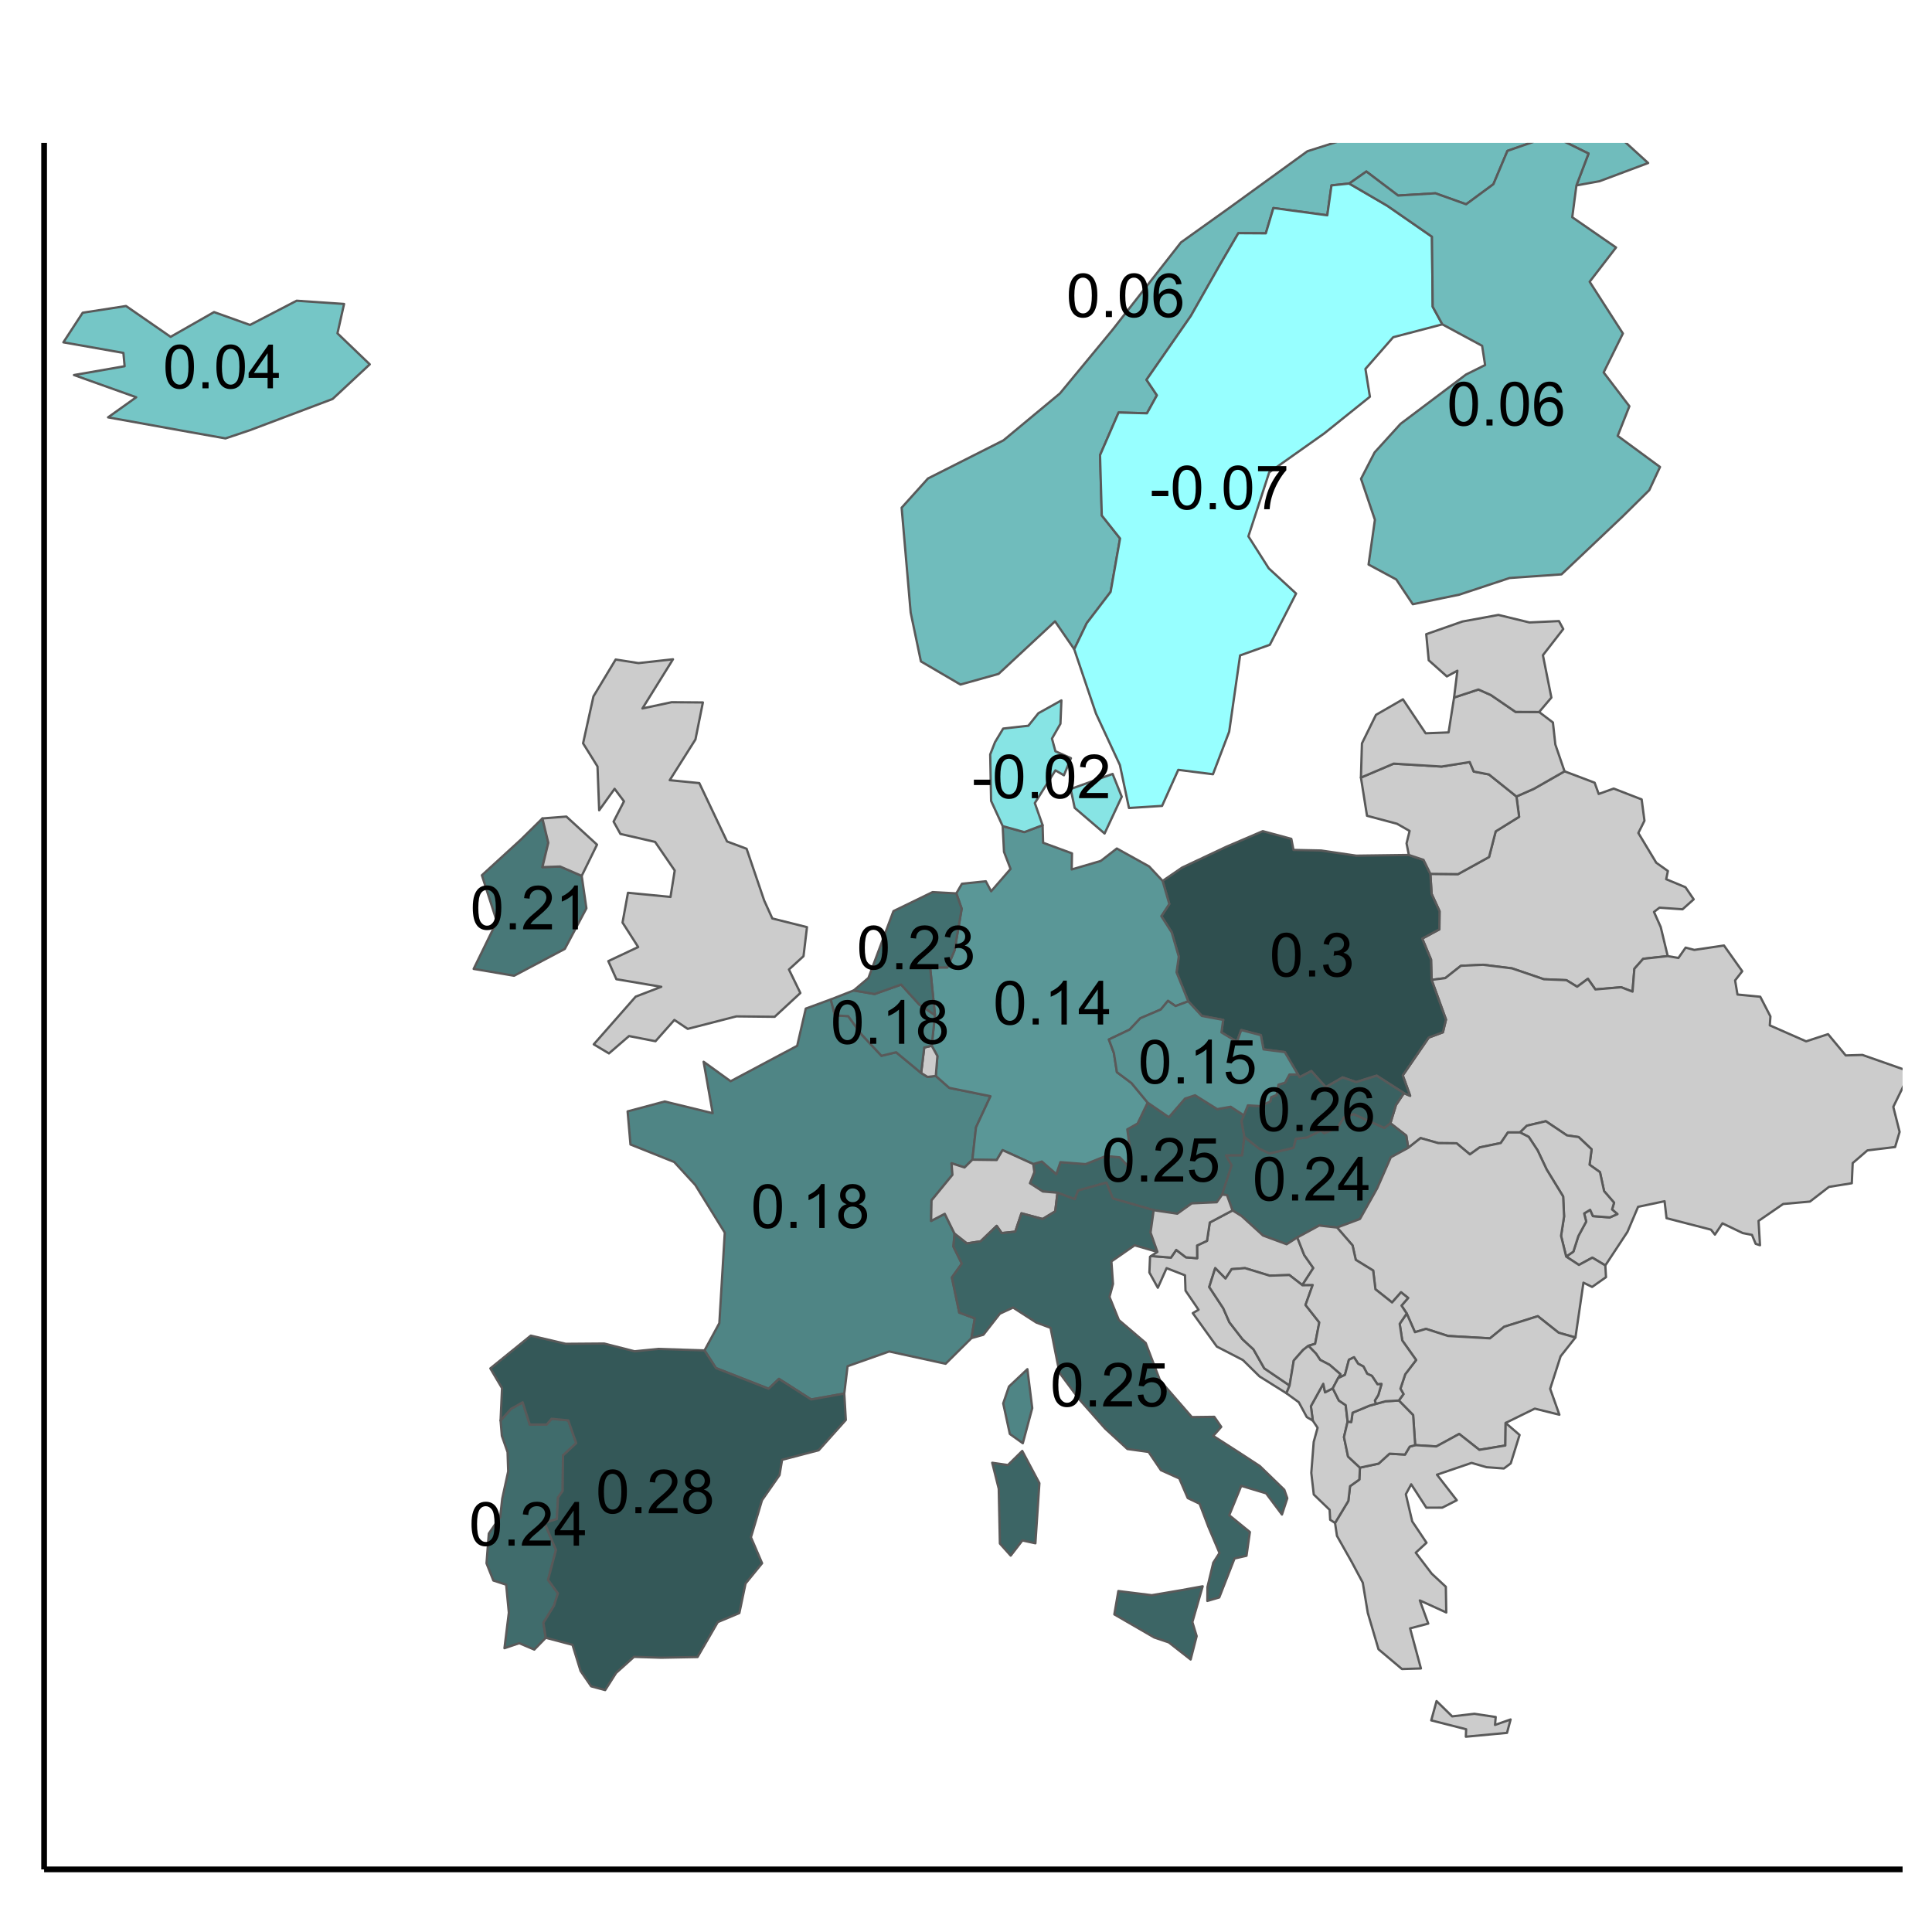 <?xml version="1.0" encoding="UTF-8"?>
<svg xmlns="http://www.w3.org/2000/svg" xmlns:xlink="http://www.w3.org/1999/xlink" width="360pt" height="360pt" viewBox="0 0 360 360" version="1.1">
<defs>
<g>
<symbol overflow="visible" id="glyph0-0">
<path style="stroke:none;" d="M 1.422 0 L 1.422 -7.113 L 7.113 -7.113 L 7.113 0 Z M 1.602 -0.18 L 6.934 -0.18 L 6.934 -6.934 L 1.602 -6.934 Z M 1.602 -0.18 "/>
</symbol>
<symbol overflow="visible" id="glyph0-1">
<path style="stroke:none;" d="M 0.473 -4.02 C 0.469 -4.98 0.566 -5.754 0.77 -6.34 C 0.965 -6.926 1.262 -7.379 1.652 -7.699 C 2.043 -8.02 2.535 -8.18 3.129 -8.18 C 3.566 -8.18 3.949 -8.09 4.277 -7.914 C 4.605 -7.738 4.875 -7.484 5.094 -7.152 C 5.305 -6.82 5.477 -6.418 5.602 -5.941 C 5.723 -5.465 5.781 -4.824 5.785 -4.02 C 5.781 -3.062 5.684 -2.289 5.488 -1.703 C 5.289 -1.113 4.996 -0.66 4.609 -0.34 C 4.215 -0.02 3.723 0.141 3.129 0.141 C 2.34 0.141 1.723 -0.141 1.277 -0.707 C 0.738 -1.383 0.469 -2.488 0.473 -4.02 Z M 1.5 -4.02 C 1.5 -2.68 1.656 -1.789 1.969 -1.348 C 2.281 -0.902 2.668 -0.68 3.129 -0.684 C 3.586 -0.68 3.969 -0.902 4.285 -1.348 C 4.598 -1.793 4.758 -2.684 4.758 -4.02 C 4.758 -5.359 4.598 -6.25 4.285 -6.691 C 3.969 -7.129 3.582 -7.348 3.117 -7.352 C 2.656 -7.348 2.289 -7.152 2.016 -6.77 C 1.672 -6.27 1.5 -5.355 1.5 -4.02 Z M 1.5 -4.02 "/>
</symbol>
<symbol overflow="visible" id="glyph0-2">
<path style="stroke:none;" d="M 1.035 0 L 1.035 -1.141 L 2.172 -1.141 L 2.172 0 Z M 1.035 0 "/>
</symbol>
<symbol overflow="visible" id="glyph0-3">
<path style="stroke:none;" d="M 5.664 -6.152 L 4.668 -6.074 C 4.578 -6.465 4.453 -6.75 4.289 -6.93 C 4.016 -7.215 3.68 -7.359 3.289 -7.359 C 2.969 -7.359 2.691 -7.27 2.449 -7.09 C 2.133 -6.859 1.883 -6.523 1.703 -6.082 C 1.52 -5.641 1.426 -5.012 1.422 -4.203 C 1.66 -4.562 1.953 -4.836 2.305 -5.016 C 2.648 -5.195 3.016 -5.285 3.402 -5.285 C 4.066 -5.285 4.633 -5.039 5.105 -4.547 C 5.57 -4.055 5.805 -3.418 5.809 -2.645 C 5.805 -2.129 5.695 -1.656 5.477 -1.219 C 5.254 -0.781 4.949 -0.445 4.566 -0.211 C 4.176 0.023 3.742 0.141 3.258 0.141 C 2.422 0.141 1.742 -0.164 1.219 -0.777 C 0.691 -1.391 0.426 -2.402 0.43 -3.812 C 0.426 -5.387 0.719 -6.531 1.301 -7.246 C 1.809 -7.867 2.492 -8.18 3.352 -8.18 C 3.992 -8.18 4.516 -8 4.926 -7.641 C 5.332 -7.281 5.578 -6.785 5.664 -6.152 Z M 1.578 -2.641 C 1.574 -2.293 1.648 -1.961 1.797 -1.648 C 1.941 -1.332 2.145 -1.094 2.41 -0.93 C 2.668 -0.762 2.945 -0.68 3.238 -0.684 C 3.66 -0.68 4.023 -0.852 4.328 -1.195 C 4.629 -1.535 4.781 -1.996 4.785 -2.586 C 4.781 -3.145 4.629 -3.59 4.332 -3.914 C 4.027 -4.238 3.652 -4.398 3.199 -4.402 C 2.746 -4.398 2.363 -4.238 2.051 -3.914 C 1.734 -3.59 1.574 -3.164 1.578 -2.641 Z M 1.578 -2.641 "/>
</symbol>
<symbol overflow="visible" id="glyph0-4">
<path style="stroke:none;" d="M 4.238 0 L 3.238 0 L 3.238 -6.375 C 2.996 -6.145 2.68 -5.914 2.293 -5.684 C 1.898 -5.453 1.547 -5.281 1.238 -5.168 L 1.238 -6.137 C 1.793 -6.395 2.285 -6.715 2.707 -7.09 C 3.125 -7.465 3.418 -7.828 3.594 -8.18 L 4.238 -8.18 Z M 4.238 0 "/>
</symbol>
<symbol overflow="visible" id="glyph0-5">
<path style="stroke:none;" d="M 2.012 -4.418 C 1.594 -4.566 1.289 -4.781 1.09 -5.066 C 0.887 -5.348 0.785 -5.684 0.789 -6.078 C 0.785 -6.668 0.996 -7.168 1.426 -7.574 C 1.848 -7.977 2.418 -8.18 3.129 -8.18 C 3.84 -8.18 4.41 -7.973 4.844 -7.559 C 5.277 -7.145 5.496 -6.641 5.496 -6.051 C 5.496 -5.672 5.395 -5.344 5.199 -5.062 C 4.996 -4.781 4.695 -4.566 4.297 -4.418 C 4.793 -4.254 5.176 -3.988 5.438 -3.629 C 5.695 -3.262 5.824 -2.828 5.828 -2.328 C 5.824 -1.629 5.578 -1.043 5.09 -0.57 C 4.594 -0.094 3.945 0.141 3.145 0.141 C 2.34 0.141 1.691 -0.098 1.199 -0.574 C 0.703 -1.051 0.457 -1.645 0.461 -2.355 C 0.457 -2.887 0.59 -3.328 0.863 -3.688 C 1.129 -4.039 1.512 -4.285 2.012 -4.418 Z M 1.812 -6.113 C 1.809 -5.723 1.934 -5.41 2.184 -5.168 C 2.43 -4.922 2.754 -4.797 3.152 -4.801 C 3.535 -4.797 3.848 -4.918 4.098 -5.164 C 4.34 -5.406 4.465 -5.707 4.469 -6.059 C 4.465 -6.426 4.336 -6.734 4.086 -6.984 C 3.828 -7.234 3.516 -7.359 3.141 -7.359 C 2.758 -7.359 2.438 -7.234 2.188 -6.992 C 1.934 -6.742 1.809 -6.449 1.812 -6.113 Z M 1.488 -2.352 C 1.488 -2.062 1.555 -1.785 1.691 -1.52 C 1.824 -1.25 2.023 -1.047 2.293 -0.902 C 2.559 -0.754 2.848 -0.68 3.156 -0.684 C 3.633 -0.68 4.027 -0.832 4.34 -1.145 C 4.648 -1.449 4.805 -1.84 4.809 -2.316 C 4.805 -2.793 4.645 -3.191 4.324 -3.512 C 4.004 -3.824 3.602 -3.984 3.125 -3.984 C 2.648 -3.984 2.258 -3.828 1.953 -3.516 C 1.641 -3.203 1.488 -2.812 1.488 -2.352 Z M 1.488 -2.352 "/>
</symbol>
<symbol overflow="visible" id="glyph0-6">
<path style="stroke:none;" d="M 0.359 -2.445 L 0.359 -3.449 L 3.434 -3.449 L 3.434 -2.445 Z M 0.359 -2.445 "/>
</symbol>
<symbol overflow="visible" id="glyph0-7">
<path style="stroke:none;" d="M 0.539 -7.078 L 0.539 -8.043 L 5.812 -8.043 L 5.812 -7.262 C 5.293 -6.707 4.777 -5.977 4.27 -5.062 C 3.758 -4.148 3.363 -3.207 3.09 -2.238 C 2.887 -1.559 2.762 -0.812 2.707 0 L 1.68 0 C 1.688 -0.641 1.812 -1.414 2.055 -2.32 C 2.293 -3.227 2.641 -4.102 3.094 -4.949 C 3.543 -5.789 4.02 -6.5 4.527 -7.078 Z M 0.539 -7.078 "/>
</symbol>
<symbol overflow="visible" id="glyph0-8">
<path style="stroke:none;" d="M 0.477 -2.152 L 1.477 -2.285 C 1.594 -1.715 1.789 -1.305 2.062 -1.059 C 2.336 -0.805 2.672 -0.68 3.074 -0.684 C 3.539 -0.68 3.934 -0.844 4.262 -1.172 C 4.582 -1.496 4.746 -1.898 4.75 -2.383 C 4.746 -2.84 4.598 -3.219 4.301 -3.52 C 4 -3.816 3.617 -3.965 3.156 -3.969 C 2.965 -3.965 2.73 -3.93 2.449 -3.855 L 2.562 -4.734 C 2.625 -4.727 2.68 -4.723 2.723 -4.723 C 3.148 -4.723 3.531 -4.832 3.871 -5.055 C 4.211 -5.277 4.383 -5.621 4.383 -6.086 C 4.383 -6.449 4.258 -6.754 4.012 -6.996 C 3.762 -7.238 3.441 -7.359 3.051 -7.359 C 2.66 -7.359 2.336 -7.234 2.078 -6.992 C 1.816 -6.742 1.648 -6.375 1.578 -5.891 L 0.578 -6.07 C 0.699 -6.738 0.977 -7.254 1.41 -7.625 C 1.844 -7.992 2.383 -8.18 3.027 -8.18 C 3.469 -8.18 3.879 -8.082 4.254 -7.895 C 4.629 -7.699 4.914 -7.441 5.113 -7.113 C 5.312 -6.781 5.414 -6.43 5.414 -6.062 C 5.414 -5.707 5.316 -5.387 5.129 -5.102 C 4.938 -4.809 4.66 -4.578 4.289 -4.414 C 4.77 -4.297 5.141 -4.066 5.41 -3.719 C 5.676 -3.367 5.812 -2.93 5.812 -2.406 C 5.812 -1.691 5.551 -1.09 5.035 -0.598 C 4.512 -0.105 3.855 0.141 3.066 0.145 C 2.348 0.141 1.754 -0.07 1.285 -0.492 C 0.809 -0.918 0.539 -1.469 0.477 -2.152 Z M 0.477 -2.152 "/>
</symbol>
<symbol overflow="visible" id="glyph0-9">
<path style="stroke:none;" d="M 5.73 -0.961 L 5.73 0 L 0.344 0 C 0.332 -0.238 0.371 -0.469 0.461 -0.695 C 0.598 -1.059 0.816 -1.418 1.121 -1.777 C 1.418 -2.129 1.855 -2.543 2.43 -3.012 C 3.312 -3.738 3.91 -4.312 4.223 -4.738 C 4.531 -5.16 4.688 -5.562 4.691 -5.941 C 4.688 -6.336 4.547 -6.668 4.266 -6.941 C 3.98 -7.211 3.609 -7.348 3.156 -7.352 C 2.672 -7.348 2.285 -7.203 2 -6.918 C 1.707 -6.625 1.562 -6.227 1.562 -5.719 L 0.535 -5.824 C 0.602 -6.59 0.867 -7.172 1.328 -7.574 C 1.785 -7.977 2.402 -8.18 3.18 -8.18 C 3.957 -8.18 4.574 -7.961 5.035 -7.527 C 5.488 -7.094 5.719 -6.559 5.719 -5.918 C 5.719 -5.59 5.648 -5.27 5.516 -4.957 C 5.379 -4.641 5.16 -4.309 4.852 -3.961 C 4.543 -3.613 4.027 -3.133 3.312 -2.527 C 2.707 -2.02 2.324 -1.68 2.156 -1.504 C 1.984 -1.32 1.844 -1.141 1.734 -0.961 Z M 5.73 -0.961 "/>
</symbol>
<symbol overflow="visible" id="glyph0-10">
<path style="stroke:none;" d="M 0.473 -2.133 L 1.523 -2.223 C 1.602 -1.707 1.781 -1.324 2.062 -1.07 C 2.344 -0.809 2.684 -0.68 3.09 -0.684 C 3.566 -0.68 3.977 -0.859 4.312 -1.227 C 4.645 -1.586 4.809 -2.07 4.812 -2.672 C 4.809 -3.242 4.648 -3.691 4.332 -4.023 C 4.008 -4.352 3.59 -4.516 3.074 -4.52 C 2.75 -4.516 2.457 -4.441 2.199 -4.297 C 1.938 -4.148 1.734 -3.961 1.59 -3.73 L 0.648 -3.852 L 1.438 -8.035 L 5.492 -8.035 L 5.492 -7.078 L 2.238 -7.078 L 1.801 -4.891 C 2.285 -5.23 2.801 -5.402 3.34 -5.402 C 4.051 -5.402 4.648 -5.152 5.141 -4.66 C 5.625 -4.164 5.871 -3.531 5.875 -2.762 C 5.871 -2.02 5.656 -1.383 5.23 -0.852 C 4.703 -0.188 3.988 0.141 3.09 0.141 C 2.344 0.141 1.738 -0.066 1.273 -0.48 C 0.805 -0.895 0.539 -1.445 0.473 -2.133 Z M 0.473 -2.133 "/>
</symbol>
<symbol overflow="visible" id="glyph0-11">
<path style="stroke:none;" d="M 3.68 0 L 3.68 -1.949 L 0.145 -1.949 L 0.145 -2.867 L 3.863 -8.148 L 4.68 -8.148 L 4.68 -2.867 L 5.781 -2.867 L 5.781 -1.949 L 4.68 -1.949 L 4.68 0 Z M 3.68 -2.867 L 3.68 -6.539 L 1.129 -2.867 Z M 3.68 -2.867 "/>
</symbol>
</g>
<clipPath id="clip1">
  <path d="M 0 3.445 L 360 3.445 L 360 356.551 L 0 356.551 Z M 0 3.445 "/>
</clipPath>
<clipPath id="clip2">
  <path d="M 8.219 26.633 L 354.52 26.633 L 354.52 348.336 L 8.219 348.336 Z M 8.219 26.633 "/>
</clipPath>
<clipPath id="clip3">
  <path d="M 168 26.633 L 309 26.633 L 309 128 L 168 128 Z M 168 26.633 "/>
</clipPath>
<clipPath id="clip4">
  <path d="M 167 26.633 L 309 26.633 L 309 128 L 167 128 Z M 167 26.633 "/>
</clipPath>
<clipPath id="clip5">
  <path d="M 259 176 L 354.52 176 L 354.52 236 L 259 236 Z M 259 176 "/>
</clipPath>
<clipPath id="clip6">
  <path d="M 258 175 L 354.52 175 L 354.52 237 L 258 237 Z M 258 175 "/>
</clipPath>
<clipPath id="clip7">
  <path d="M 251 26.633 L 310 26.633 L 310 113 L 251 113 Z M 251 26.633 "/>
</clipPath>
</defs>
<g id="surface41">
<rect x="0" y="0" width="360" height="360" style="fill:rgb(100%,100%,100%);fill-opacity:1;stroke:none;"/>
<g clip-path="url(#clip1)" clip-rule="nonzero">
<path style="fill-rule:nonzero;fill:rgb(100%,100%,100%);fill-opacity:1;stroke-width:1.067;stroke-linecap:round;stroke-linejoin:round;stroke:rgb(100%,100%,100%);stroke-opacity:1;stroke-miterlimit:10;" d="M 0 356.555 L 360 356.555 L 360 3.449 L 0 3.449 Z M 0 356.555 "/>
</g>
<g clip-path="url(#clip2)" clip-rule="nonzero">
<path style=" stroke:none;fill-rule:nonzero;fill:rgb(100%,100%,100%);fill-opacity:1;" d="M 8.219 348.332 L 354.52 348.332 L 354.52 26.629 L 8.219 26.629 Z M 8.219 348.332 "/>
</g>
<g clip-path="url(#clip3)" clip-rule="nonzero">
<path style=" stroke:none;fill-rule:evenodd;fill:rgb(43.922%,73.725%,73.725%);fill-opacity:1;" d="M 307.109 30.375 L 298.043 33.77 L 293.742 34.551 L 296 28.609 L 289.16 25.242 L 280.891 28.113 L 278.277 34.32 L 273.195 38.066 L 267.477 36.02 L 260.52 36.438 L 254.598 31.961 L 251.406 34.199 L 248.102 34.547 L 247.32 40.117 L 237.277 38.762 L 235.867 43.477 L 230.75 43.445 L 227.234 49.469 L 221.906 58.855 L 213.633 70.766 L 215.574 73.656 L 213.719 77.012 L 208.434 76.867 L 204.977 84.809 L 205.301 96.051 L 208.707 100.34 L 206.945 110.293 L 202.512 116.098 L 200.164 120.973 L 196.59 115.781 L 186.07 125.57 L 178.965 127.555 L 171.598 123.242 L 169.691 114.141 L 168.008 94.605 L 172.914 89.156 L 186.98 82.051 L 197.5 73.312 L 207.254 61.516 L 220.055 45.168 L 228.977 38.797 L 243.617 28.18 L 255.309 24.473 L 264.074 24.922 L 272.188 17.91 L 281.902 18.281 L 291.469 16.598 L 308.133 22.789 L 301.273 25.055 Z M 307.109 30.375 "/>
</g>
<g clip-path="url(#clip4)" clip-rule="nonzero">
<path style="fill:none;stroke-width:0.427;stroke-linecap:butt;stroke-linejoin:round;stroke:rgb(34.902%,34.902%,34.902%);stroke-opacity:1;stroke-miterlimit:10;" d="M 307.109 30.375 L 298.043 33.77 L 293.742 34.551 L 296 28.609 L 289.16 25.242 L 280.891 28.113 L 278.277 34.32 L 273.195 38.066 L 267.477 36.02 L 260.52 36.438 L 254.598 31.961 L 251.406 34.199 L 248.102 34.547 L 247.32 40.117 L 237.277 38.762 L 235.867 43.477 L 230.75 43.445 L 227.234 49.469 L 221.906 58.855 L 213.633 70.766 L 215.574 73.656 L 213.719 77.012 L 208.434 76.867 L 204.977 84.809 L 205.301 96.051 L 208.707 100.34 L 206.945 110.293 L 202.512 116.098 L 200.164 120.973 L 196.59 115.781 L 186.07 125.57 L 178.965 127.555 L 171.598 123.242 L 169.691 114.141 L 168.008 94.605 L 172.914 89.156 L 186.98 82.051 L 197.5 73.312 L 207.254 61.516 L 220.055 45.168 L 228.977 38.797 L 243.617 28.18 L 255.309 24.473 L 264.074 24.922 L 272.188 17.91 L 281.902 18.281 L 291.469 16.598 L 308.133 22.789 L 301.273 25.055 Z M 307.109 30.375 "/>
</g>
<path style="fill-rule:evenodd;fill:rgb(30.98%,52.157%,52.157%);fill-opacity:1;stroke-width:0.427;stroke-linecap:butt;stroke-linejoin:round;stroke:rgb(34.902%,34.902%,34.902%);stroke-opacity:1;stroke-miterlimit:10;" d="M 174.371 200.488 L 176.887 202.707 L 184.562 204.266 L 181.867 210.062 L 181.191 216.094 L 179.73 217.539 L 177.301 216.758 L 177.473 218.91 L 173.578 223.668 L 173.5 227.5 L 176.043 226.176 L 177.871 229.887 L 177.652 232.281 L 179.223 235.457 L 177.375 238.035 L 178.746 244.586 L 181.633 245.66 L 181.023 249.336 L 176.199 254.117 L 165.691 251.828 L 157.93 254.574 L 157.32 259.672 L 151.145 260.77 L 145.148 256.938 L 143.215 258.77 L 133.406 254.922 L 131.281 251.629 L 134.039 246.551 L 135.051 229.688 L 129.555 220.801 L 125.625 216.52 L 117.48 213.262 L 116.945 207.09 L 123.852 205.246 L 132.801 207.426 L 131.109 197.844 L 136.141 201.473 L 148.543 194.871 L 150.145 187.934 L 154.805 186.227 L 155.574 189.203 L 158.051 189.344 L 160.527 192.742 L 164.246 196.73 L 166.98 196.074 L 171.641 199.934 L 172.832 200.668 Z M 174.371 200.488 "/>
<path style="fill-rule:evenodd;fill:rgb(30.98%,52.157%,52.157%);fill-opacity:1;stroke-width:0.427;stroke-linecap:butt;stroke-linejoin:round;stroke:rgb(34.902%,34.902%,34.902%);stroke-opacity:1;stroke-miterlimit:10;" d="M 188.008 258.359 L 191.438 255.125 L 192.344 262.383 L 190.586 268.926 L 188.168 267.199 L 186.934 261.504 Z M 188.008 258.359 "/>
<path style="fill-rule:evenodd;fill:rgb(59.216%,100%,100%);fill-opacity:1;stroke-width:0.427;stroke-linecap:butt;stroke-linejoin:round;stroke:rgb(34.902%,34.902%,34.902%);stroke-opacity:1;stroke-miterlimit:10;" d="M 200.164 120.973 L 202.512 116.098 L 206.945 110.293 L 208.707 100.34 L 205.301 96.051 L 204.977 84.809 L 208.434 76.867 L 213.719 77.012 L 215.574 73.656 L 213.633 70.766 L 221.906 58.855 L 227.234 49.469 L 230.75 43.445 L 235.867 43.477 L 237.277 38.762 L 247.32 40.117 L 248.102 34.547 L 251.406 34.199 L 258.508 38.344 L 266.824 44.105 L 266.965 57.145 L 268.762 60.438 L 259.598 62.836 L 254.43 68.742 L 255.262 73.926 L 246.789 80.734 L 236.5 88.016 L 232.621 99.938 L 236.414 105.902 L 241.508 110.598 L 236.613 120.148 L 231.074 122.129 L 229.039 136.34 L 226.016 144.27 L 219.551 143.453 L 216.535 150.168 L 210.367 150.559 L 208.676 142.555 L 204.215 132.949 Z M 200.164 120.973 "/>
<path style="fill-rule:evenodd;fill:rgb(80%,80%,80%);fill-opacity:1;stroke-width:0.427;stroke-linecap:butt;stroke-linejoin:round;stroke:rgb(34.902%,34.902%,34.902%);stroke-opacity:1;stroke-miterlimit:10;" d="M 291.531 143.723 L 297.137 145.844 L 297.895 147.945 L 300.691 146.938 L 305.898 148.957 L 306.422 152.93 L 305.281 155.215 L 308.621 160.758 L 310.789 162.301 L 310.469 163.828 L 314.059 165.32 L 315.594 167.578 L 313.52 169.43 L 309.223 169.133 L 308.195 169.926 L 309.449 172.734 L 310.758 178.156 L 306.184 178.66 L 304.543 180.516 L 304.199 184.777 L 302.082 183.961 L 297.273 184.367 L 295.879 182.387 L 293.879 183.863 L 291.875 182.641 L 287.68 182.469 L 281.734 180.438 L 276.352 179.773 L 272.223 179.961 L 269.305 182.258 L 266.758 182.586 L 266.656 178.816 L 265.012 174.895 L 268.207 173.168 L 268.238 169.793 L 266.762 166.57 L 266.527 162.828 L 271.68 162.883 L 277.461 159.695 L 278.699 154.914 L 283.066 152.203 L 282.566 148.414 L 285.805 146.988 Z M 291.531 143.723 "/>
<g clip-path="url(#clip5)" clip-rule="nonzero">
<path style=" stroke:none;fill-rule:evenodd;fill:rgb(80%,80%,80%);fill-opacity:1;" d="M 310.758 178.156 L 312.75 178.5 L 314.094 176.574 L 315.711 177 L 321.238 176.18 L 324.641 180.973 L 323.312 182.688 L 323.754 185.316 L 328 185.727 L 329.895 189.398 L 329.777 191.062 L 336.547 194.039 L 340.633 192.699 L 343.922 196.664 L 347.035 196.57 L 354.887 199.328 L 354.949 201.812 L 352.789 206.246 L 353.965 210.914 L 353.125 213.734 L 347.969 214.355 L 345.223 216.723 L 345.055 220.48 L 340.801 221.16 L 337.258 223.898 L 332.27 224.344 L 327.68 227.5 L 327.949 232.031 L 327.145 231.773 L 326.453 230.102 L 324.742 229.77 L 320.953 227.953 L 319.551 230.051 L 318.816 229.129 L 310.535 226.992 L 310.168 223.832 L 305.234 224.875 L 303.254 229.539 L 299.129 235.797 L 296.715 234.344 L 294.211 235.703 L 291.832 234.145 L 293.172 233.227 L 294.105 230.32 L 295.562 227.621 L 295.188 226.105 L 296.301 225.43 L 296.824 226.602 L 299.965 226.848 L 301.375 226.223 L 300.383 225.363 L 300.758 224.102 L 298.898 221.949 L 298.129 218.41 L 296.188 217.027 L 296.57 214.16 L 294.164 211.879 L 291.973 211.562 L 288.043 208.926 L 284.504 209.762 L 283.23 211.012 L 280.984 211.012 L 279.645 212.988 L 275.711 213.805 L 273.895 215.102 L 271.418 213.035 L 268.004 213.004 L 264.707 212.066 L 262.406 213.879 L 262.035 211.609 L 259.078 209.305 L 260.117 205.895 L 261.594 203.688 L 262.758 204.184 L 261.383 200.379 L 266.223 193.336 L 268.867 192.352 L 269.438 189.977 L 266.758 182.586 L 269.305 182.258 L 272.223 179.961 L 276.352 179.773 L 281.734 180.438 L 287.68 182.469 L 291.875 182.641 L 293.879 183.863 L 295.879 182.387 L 297.273 184.367 L 302.082 183.961 L 304.199 184.777 L 304.543 180.516 L 306.184 178.66 Z M 310.758 178.156 "/>
</g>
<g clip-path="url(#clip6)" clip-rule="nonzero">
<path style="fill:none;stroke-width:0.427;stroke-linecap:butt;stroke-linejoin:round;stroke:rgb(34.902%,34.902%,34.902%);stroke-opacity:1;stroke-miterlimit:10;" d="M 310.758 178.156 L 312.75 178.5 L 314.094 176.574 L 315.711 177 L 321.238 176.18 L 324.641 180.973 L 323.312 182.688 L 323.754 185.316 L 328 185.727 L 329.895 189.398 L 329.777 191.062 L 336.547 194.039 L 340.633 192.699 L 343.922 196.664 L 347.035 196.57 L 354.887 199.328 L 354.949 201.812 L 352.789 206.246 L 353.965 210.914 L 353.125 213.734 L 347.969 214.355 L 345.223 216.723 L 345.055 220.48 L 340.801 221.16 L 337.258 223.898 L 332.27 224.344 L 327.68 227.5 L 327.949 232.031 L 327.145 231.773 L 326.453 230.102 L 324.742 229.77 L 320.953 227.953 L 319.551 230.051 L 318.816 229.129 L 310.535 226.992 L 310.168 223.832 L 305.234 224.875 L 303.254 229.539 L 299.129 235.797 L 296.715 234.344 L 294.211 235.703 L 291.832 234.145 L 293.172 233.227 L 294.105 230.32 L 295.562 227.621 L 295.188 226.105 L 296.301 225.43 L 296.824 226.602 L 299.965 226.848 L 301.375 226.223 L 300.383 225.363 L 300.758 224.102 L 298.898 221.949 L 298.129 218.41 L 296.188 217.027 L 296.57 214.16 L 294.164 211.879 L 291.973 211.562 L 288.043 208.926 L 284.504 209.762 L 283.23 211.012 L 280.984 211.012 L 279.645 212.988 L 275.711 213.805 L 273.895 215.102 L 271.418 213.035 L 268.004 213.004 L 264.707 212.066 L 262.406 213.879 L 262.035 211.609 L 259.078 209.305 L 260.117 205.895 L 261.594 203.688 L 262.758 204.184 L 261.383 200.379 L 266.223 193.336 L 268.867 192.352 L 269.438 189.977 L 266.758 182.586 L 269.305 182.258 L 272.223 179.961 L 276.352 179.773 L 281.734 180.438 L 287.68 182.469 L 291.875 182.641 L 293.879 183.863 L 295.879 182.387 L 297.273 184.367 L 302.082 183.961 L 304.199 184.777 L 304.543 180.516 L 306.184 178.66 Z M 310.758 178.156 "/>
</g>
<path style="fill-rule:evenodd;fill:rgb(18.431%,30.98%,30.98%);fill-opacity:1;stroke-width:0.427;stroke-linecap:butt;stroke-linejoin:round;stroke:rgb(34.902%,34.902%,34.902%);stroke-opacity:1;stroke-miterlimit:10;" d="M 266.527 162.828 L 266.762 166.57 L 268.238 169.793 L 268.207 173.168 L 265.012 174.895 L 266.656 178.816 L 266.758 182.586 L 269.438 189.977 L 268.867 192.352 L 266.223 193.336 L 261.383 200.379 L 262.758 204.184 L 261.594 203.688 L 256.531 200.434 L 252.695 201.633 L 250.184 200.762 L 247.035 202.578 L 244.348 199.574 L 242.156 200.727 L 241.855 200.215 L 239.402 196.047 L 235.441 195.535 L 234.938 192.883 L 231.285 191.938 L 230.488 194.121 L 227.594 192.371 L 227.926 190.043 L 223.945 189.305 L 221.418 186.582 L 219.234 181.176 L 219.648 178.258 L 218.332 173.727 L 216.398 170.711 L 217.883 168.449 L 216.637 164.145 L 220.277 161.656 L 228.594 157.742 L 235.301 154.875 L 240.617 156.309 L 241.02 158.371 L 246.16 158.48 L 252.719 159.441 L 262.516 159.312 L 265.25 160.219 Z M 266.527 162.828 "/>
<path style="fill-rule:evenodd;fill:rgb(23.922%,40%,40%);fill-opacity:1;stroke-width:0.427;stroke-linecap:butt;stroke-linejoin:round;stroke:rgb(34.902%,34.902%,34.902%);stroke-opacity:1;stroke-miterlimit:10;" d="M 231.875 211.836 L 231.469 215.293 L 228.469 215.312 L 229.5 217.145 L 227.734 222.598 L 226.719 224.023 L 222.059 224.234 L 219.371 226.156 L 214.969 225.5 L 207.352 223.312 L 206.16 220.371 L 200.895 221.84 L 200.277 223.453 L 197.047 222.246 L 194.328 222.02 L 191.918 220.477 L 192.734 218.402 L 192.527 216.902 L 194.137 216.434 L 196.832 218.785 L 197.59 216.551 L 202.289 216.914 L 206.098 215.395 L 208.652 215.652 L 210.312 217.387 L 210.809 215.949 L 210.055 210.434 L 211.969 209.359 L 213.848 205.453 L 217.805 208.18 L 220.801 204.715 L 222.68 204.086 L 226.812 206.668 L 229.316 206.227 L 231.773 207.828 L 231.344 208.902 Z M 231.875 211.836 "/>
<path style="fill-rule:evenodd;fill:rgb(24.314%,41.176%,41.176%);fill-opacity:1;stroke-width:0.427;stroke-linecap:butt;stroke-linejoin:round;stroke:rgb(34.902%,34.902%,34.902%);stroke-opacity:1;stroke-miterlimit:10;" d="M 259.078 209.305 L 262.035 211.609 L 262.406 213.879 L 259.152 215.652 L 256.633 221.395 L 253.41 227.137 L 249.141 228.734 L 245.812 228.359 L 241.73 230.582 L 239.742 231.848 L 235.34 230.219 L 231.355 226.59 L 229.664 225.547 L 228.629 222.691 L 227.734 222.598 L 229.5 217.145 L 228.469 215.312 L 231.469 215.293 L 231.875 211.836 L 234.586 214.004 L 236.551 214.926 L 241.023 213.887 L 241.449 212.188 L 243.566 211.938 L 246.164 210.625 L 246.738 211.164 L 249.238 210.109 L 250.488 208.117 L 252.234 207.598 L 257.941 210.172 Z M 259.078 209.305 "/>
<path style="fill-rule:evenodd;fill:rgb(80%,80%,80%);fill-opacity:1;stroke-width:0.427;stroke-linecap:butt;stroke-linejoin:round;stroke:rgb(34.902%,34.902%,34.902%);stroke-opacity:1;stroke-miterlimit:10;" d="M 283.23 211.012 L 284.504 209.762 L 288.043 208.926 L 291.973 211.562 L 294.164 211.879 L 296.57 214.16 L 296.188 217.027 L 298.129 218.41 L 298.898 221.949 L 300.758 224.102 L 300.383 225.363 L 301.375 226.223 L 299.965 226.848 L 296.824 226.602 L 296.301 225.43 L 295.188 226.105 L 295.562 227.621 L 294.105 230.32 L 293.172 233.227 L 291.832 234.145 L 290.879 230.281 L 291.441 226.668 L 291.27 222.949 L 288.195 217.918 L 286.508 214.348 L 284.855 211.836 Z M 283.23 211.012 "/>
<path style="fill-rule:evenodd;fill:rgb(80%,80%,80%);fill-opacity:1;stroke-width:0.427;stroke-linecap:butt;stroke-linejoin:round;stroke:rgb(34.902%,34.902%,34.902%);stroke-opacity:1;stroke-miterlimit:10;" d="M 291.832 234.145 L 294.211 235.703 L 296.715 234.344 L 299.129 235.797 L 299.254 237.98 L 296.672 239.801 L 295.051 239.008 L 293.562 249.219 L 290.43 248.332 L 286.551 245.254 L 280.281 247.223 L 277.637 249.383 L 269.812 248.938 L 265.719 247.617 L 263.656 248.234 L 262.121 244.754 L 261.148 243.281 L 262.383 241.852 L 261.066 240.797 L 259.395 242.695 L 256.289 240.234 L 255.871 236.746 L 252.625 234.754 L 252.027 232.059 L 249.141 228.734 L 253.41 227.137 L 256.633 221.395 L 259.152 215.652 L 262.406 213.879 L 264.707 212.066 L 268.004 213.004 L 271.418 213.035 L 273.895 215.102 L 275.711 213.805 L 279.645 212.988 L 280.984 211.012 L 283.23 211.012 L 284.855 211.836 L 286.508 214.348 L 288.195 217.918 L 291.27 222.949 L 291.441 226.668 L 290.879 230.281 Z M 291.832 234.145 "/>
<path style="fill-rule:evenodd;fill:rgb(80%,80%,80%);fill-opacity:1;stroke-width:0.427;stroke-linecap:butt;stroke-linejoin:round;stroke:rgb(34.902%,34.902%,34.902%);stroke-opacity:1;stroke-miterlimit:10;" d="M 282.566 148.414 L 283.066 152.203 L 278.699 154.914 L 277.461 159.695 L 271.68 162.883 L 266.527 162.828 L 265.25 160.219 L 262.516 159.312 L 262.09 157.152 L 262.66 154.836 L 260.305 153.492 L 254.723 152.008 L 253.59 144.891 L 259.695 142.293 L 268.629 142.836 L 273.863 142 L 274.609 143.762 L 277.445 144.305 Z M 282.566 148.414 "/>
<path style="fill-rule:evenodd;fill:rgb(80%,80%,80%);fill-opacity:1;stroke-width:0.427;stroke-linecap:butt;stroke-linejoin:round;stroke:rgb(34.902%,34.902%,34.902%);stroke-opacity:1;stroke-miterlimit:10;" d="M 286.797 132.672 L 289.363 134.621 L 289.816 138.727 L 291.531 143.723 L 285.805 146.988 L 282.566 148.414 L 277.445 144.305 L 274.609 143.762 L 273.863 142 L 268.629 142.836 L 259.695 142.293 L 253.59 144.891 L 253.777 138.52 L 256.395 133.203 L 261.414 130.309 L 265.645 136.637 L 269.922 136.473 L 270.945 129.973 L 275.48 128.477 L 277.816 129.512 L 282.402 132.656 Z M 286.797 132.672 "/>
<path style="fill-rule:evenodd;fill:rgb(80%,80%,80%);fill-opacity:1;stroke-width:0.427;stroke-linecap:butt;stroke-linejoin:round;stroke:rgb(34.902%,34.902%,34.902%);stroke-opacity:1;stroke-miterlimit:10;" d="M 290.488 115.73 L 291.289 117.211 L 287.5 122.09 L 289.078 129.984 L 286.797 132.672 L 282.402 132.656 L 277.816 129.512 L 275.48 128.477 L 270.945 129.973 L 271.562 124.977 L 269.602 126.043 L 266.223 123.035 L 265.758 118.172 L 272.496 115.812 L 279.211 114.582 L 284.988 115.984 Z M 290.488 115.73 "/>
<path style="fill-rule:evenodd;fill:rgb(35.294%,59.216%,59.216%);fill-opacity:1;stroke-width:0.427;stroke-linecap:butt;stroke-linejoin:round;stroke:rgb(34.902%,34.902%,34.902%);stroke-opacity:1;stroke-miterlimit:10;" d="M 216.637 164.145 L 217.883 168.449 L 216.398 170.711 L 218.332 173.727 L 219.648 178.258 L 219.234 181.176 L 221.418 186.582 L 219.039 187.465 L 217.637 186.492 L 216.301 188.102 L 212.473 189.742 L 210.496 191.852 L 206.625 193.695 L 207.555 196.211 L 208.121 199.781 L 210.84 201.816 L 213.848 205.453 L 211.969 209.359 L 210.055 210.434 L 210.809 215.949 L 210.312 217.387 L 208.652 215.652 L 206.098 215.395 L 202.289 216.914 L 197.59 216.551 L 196.832 218.785 L 194.137 216.434 L 192.527 216.902 L 186.816 214.312 L 185.723 216.152 L 181.191 216.094 L 181.867 210.062 L 184.562 204.266 L 176.887 202.707 L 174.371 200.488 L 174.672 196.777 L 173.609 194.863 L 174.215 189.145 L 173.316 180.273 L 176.52 180.27 L 177.867 177.082 L 179.195 169.332 L 178.199 166.469 L 179.242 164.676 L 183.695 164.215 L 184.684 166.082 L 188.301 161.91 L 187.082 158.734 L 186.836 153.934 L 190.863 155.051 L 194.273 153.762 L 194.367 157.035 L 199.75 159.008 L 199.695 162.012 L 205.113 160.422 L 208.105 158.105 L 214.121 161.445 Z M 216.637 164.145 "/>
<path style="fill-rule:evenodd;fill:rgb(80%,80%,80%);fill-opacity:1;stroke-width:0.427;stroke-linecap:butt;stroke-linejoin:round;stroke:rgb(34.902%,34.902%,34.902%);stroke-opacity:1;stroke-miterlimit:10;" d="M 262.121 244.754 L 263.656 248.234 L 265.719 247.617 L 269.812 248.938 L 277.637 249.383 L 280.281 247.223 L 286.551 245.254 L 290.43 248.332 L 293.562 249.219 L 290.797 252.727 L 288.852 258.785 L 290.57 263.613 L 285.984 262.477 L 280.555 265.141 L 280.496 269.355 L 275.656 270.156 L 271.902 267.199 L 267.637 269.523 L 263.695 269.281 L 263.316 263.68 L 260.648 260.965 L 261.523 259.77 L 260.949 258.762 L 261.844 256.07 L 263.875 253.422 L 261.285 249.77 L 260.809 246.676 Z M 262.121 244.754 "/>
<path style="fill-rule:evenodd;fill:rgb(80%,80%,80%);fill-opacity:1;stroke-width:0.427;stroke-linecap:butt;stroke-linejoin:round;stroke:rgb(34.902%,34.902%,34.902%);stroke-opacity:1;stroke-miterlimit:10;" d="M 281.477 320.398 L 280.812 322.895 L 273.141 323.613 L 273.191 322.219 L 266.691 320.566 L 267.68 316.969 L 270.59 319.82 L 274.738 319.34 L 278.703 319.938 L 278.574 321.414 Z M 281.477 320.398 "/>
<path style="fill-rule:evenodd;fill:rgb(80%,80%,80%);fill-opacity:1;stroke-width:0.427;stroke-linecap:butt;stroke-linejoin:round;stroke:rgb(34.902%,34.902%,34.902%);stroke-opacity:1;stroke-miterlimit:10;" d="M 263.695 269.281 L 267.637 269.523 L 271.902 267.199 L 275.656 270.156 L 280.496 269.355 L 280.555 265.141 L 283.152 267.383 L 281.504 272.68 L 280.234 273.629 L 276.988 273.391 L 274.211 272.59 L 267.758 274.789 L 271.449 279.551 L 268.746 280.93 L 265.777 280.938 L 262.957 276.578 L 261.957 278.434 L 263.148 283.492 L 265.812 287.465 L 263.805 289.32 L 266.773 293.223 L 269.41 295.676 L 269.492 300.461 L 264.562 298.215 L 266.133 302.535 L 262.75 303.422 L 264.77 310.895 L 261.234 311 L 256.863 307.316 L 254.867 300.543 L 253.934 294.91 L 251.855 291.02 L 249.125 286.191 L 248.766 283.781 L 251.242 279.676 L 251.562 276.926 L 253.293 275.695 L 253.402 273.473 L 256.887 272.723 L 258.918 270.871 L 261.805 271.035 L 262.68 269.562 Z M 263.695 269.281 "/>
<path style="fill-rule:evenodd;fill:rgb(80%,80%,80%);fill-opacity:1;stroke-width:0.427;stroke-linecap:butt;stroke-linejoin:round;stroke:rgb(34.902%,34.902%,34.902%);stroke-opacity:1;stroke-miterlimit:10;" d="M 253.402 273.473 L 253.293 275.695 L 251.562 276.926 L 251.242 279.676 L 248.766 283.781 L 247.859 283.188 L 247.754 281.328 L 244.801 278.484 L 244.34 274.449 L 244.789 268.676 L 245.516 266.047 L 244.621 264.711 L 244.262 262.02 L 246.57 257.848 L 246.91 259.441 L 248.344 258.691 L 249.477 260.965 L 250.754 261.832 L 251.109 264.898 L 250.434 267.781 L 251.191 271.41 Z M 253.402 273.473 "/>
<path style="fill-rule:evenodd;fill:rgb(80%,80%,80%);fill-opacity:1;stroke-width:0.427;stroke-linecap:butt;stroke-linejoin:round;stroke:rgb(34.902%,34.902%,34.902%);stroke-opacity:1;stroke-miterlimit:10;" d="M 229.664 225.547 L 231.355 226.59 L 235.34 230.219 L 239.742 231.848 L 241.73 230.582 L 243.027 233.863 L 244.719 236.277 L 242.668 239.461 L 240.258 237.586 L 236.574 237.703 L 231.996 236.301 L 229.504 236.488 L 228.352 238.242 L 226.438 236.301 L 225.324 239.812 L 227.934 243.77 L 229.086 246.395 L 231.535 249.559 L 233.566 251.43 L 235.578 254.969 L 240.293 258.172 L 239.707 259.613 L 234.699 256.48 L 231.609 253.434 L 226.738 250.914 L 222.258 244.684 L 223.332 244.051 L 220.902 240.492 L 220.805 237.633 L 217.379 236.301 L 215.746 239.953 L 214.172 237.117 L 214.293 234.18 L 214.48 234.043 L 218.195 234.332 L 219.172 232.902 L 220.984 234.285 L 223.074 234.449 L 223.055 232.082 L 224.906 231.215 L 225.422 227.797 Z M 229.664 225.547 "/>
<path style="fill-rule:evenodd;fill:rgb(80%,80%,80%);fill-opacity:1;stroke-width:0.427;stroke-linecap:butt;stroke-linejoin:round;stroke:rgb(34.902%,34.902%,34.902%);stroke-opacity:1;stroke-miterlimit:10;" d="M 192.527 216.902 L 192.734 218.402 L 191.918 220.477 L 194.328 222.02 L 197.047 222.246 L 196.625 225.719 L 194.277 227.145 L 190.336 226.086 L 189.184 229.5 L 186.645 229.77 L 185.719 228.426 L 182.734 231.297 L 180.164 231.699 L 177.871 229.887 L 176.043 226.176 L 173.5 227.5 L 173.578 223.668 L 177.473 218.91 L 177.301 216.758 L 179.73 217.539 L 181.191 216.094 L 185.723 216.152 L 186.816 214.312 Z M 192.527 216.902 "/>
<path style="fill-rule:evenodd;fill:rgb(80%,80%,80%);fill-opacity:1;stroke-width:0.427;stroke-linecap:butt;stroke-linejoin:round;stroke:rgb(34.902%,34.902%,34.902%);stroke-opacity:1;stroke-miterlimit:10;" d="M 173.609 194.863 L 174.672 196.777 L 174.371 200.488 L 172.832 200.668 L 171.641 199.934 L 172.219 195.184 Z M 173.609 194.863 "/>
<path style="fill-rule:evenodd;fill:rgb(31.373%,52.941%,52.941%);fill-opacity:1;stroke-width:0.427;stroke-linecap:butt;stroke-linejoin:round;stroke:rgb(34.902%,34.902%,34.902%);stroke-opacity:1;stroke-miterlimit:10;" d="M 174.215 189.145 L 173.609 194.863 L 172.219 195.184 L 171.641 199.934 L 166.98 196.074 L 164.246 196.73 L 160.527 192.742 L 158.051 189.344 L 155.574 189.203 L 154.805 186.227 L 159.074 184.555 L 162.973 185.219 L 167.91 183.461 L 171.285 187.168 Z M 174.215 189.145 "/>
<path style="fill-rule:evenodd;fill:rgb(25.882%,43.922%,43.922%);fill-opacity:1;stroke-width:0.427;stroke-linecap:butt;stroke-linejoin:round;stroke:rgb(34.902%,34.902%,34.902%);stroke-opacity:1;stroke-miterlimit:10;" d="M 178.199 166.469 L 179.195 169.332 L 177.867 177.082 L 176.52 180.27 L 173.316 180.273 L 174.215 189.145 L 171.285 187.168 L 167.91 183.461 L 162.973 185.219 L 159.074 184.555 L 161.82 182.23 L 166.484 169.773 L 173.773 166.23 Z M 178.199 166.469 "/>
<path style="fill-rule:evenodd;fill:rgb(25.098%,42.353%,42.353%);fill-opacity:1;stroke-width:0.427;stroke-linecap:butt;stroke-linejoin:round;stroke:rgb(34.902%,34.902%,34.902%);stroke-opacity:1;stroke-miterlimit:10;" d="M 93.277 264.688 L 95.211 262.535 L 97.383 261.301 L 98.719 265.445 L 101.867 265.438 L 102.777 264.367 L 105.883 264.664 L 107.371 268.91 L 104.91 271.199 L 104.844 277.805 L 103.977 279.047 L 103.762 283.047 L 101.461 283.742 L 103.598 288.82 L 102.125 294.379 L 103.961 296.898 L 103.23 299.199 L 101.258 302.375 L 101.699 305.176 L 99.559 307.375 L 96.75 306.184 L 94 307.117 L 94.816 300.492 L 94.316 295.285 L 91.93 294.504 L 90.656 291.297 L 91.082 285.754 L 93.207 282.68 L 93.582 279.258 L 94.695 274.168 L 94.578 270.582 L 93.512 267.539 Z M 93.277 264.688 "/>
<path style="fill-rule:evenodd;fill:rgb(20.392%,34.51%,34.51%);fill-opacity:1;stroke-width:0.427;stroke-linecap:butt;stroke-linejoin:round;stroke:rgb(34.902%,34.902%,34.902%);stroke-opacity:1;stroke-miterlimit:10;" d="M 101.699 305.176 L 101.258 302.375 L 103.23 299.199 L 103.961 296.898 L 102.125 294.379 L 103.598 288.82 L 101.461 283.742 L 103.762 283.047 L 103.977 279.047 L 104.844 277.805 L 104.91 271.199 L 107.371 268.91 L 105.883 264.664 L 102.777 264.367 L 101.867 265.438 L 98.719 265.445 L 97.383 261.301 L 95.211 262.535 L 93.277 264.688 L 93.547 258.656 L 91.371 254.984 L 98.906 248.875 L 105.426 250.402 L 112.578 250.348 L 118.246 251.793 L 122.672 251.352 L 131.281 251.629 L 133.406 254.922 L 143.215 258.77 L 145.148 256.938 L 151.145 260.77 L 157.32 259.672 L 157.605 264.59 L 152.559 270.227 L 145.73 272.016 L 145.254 274.863 L 141.98 279.559 L 139.926 286.449 L 142.004 291.285 L 138.922 295.062 L 137.77 300.566 L 133.75 302.254 L 129.977 308.762 L 123.215 308.891 L 118.137 308.73 L 114.801 311.723 L 112.766 314.922 L 110.156 314.219 L 108.184 311.359 L 106.676 306.488 Z M 101.699 305.176 "/>
<path style="fill-rule:evenodd;fill:rgb(28.235%,47.059%,47.059%);fill-opacity:1;stroke-width:0.427;stroke-linecap:butt;stroke-linejoin:round;stroke:rgb(34.902%,34.902%,34.902%);stroke-opacity:1;stroke-miterlimit:10;" d="M 108.391 163.207 L 109.27 169.254 L 105.242 176.816 L 95.797 181.816 L 88.258 180.539 L 92.578 171.699 L 89.793 163.09 L 97.043 156.461 L 101.07 152.504 L 102.168 157.043 L 101.07 161.578 L 104.363 161.461 Z M 108.391 163.207 "/>
<path style="fill-rule:evenodd;fill:rgb(23.529%,39.608%,39.608%);fill-opacity:1;stroke-width:0.427;stroke-linecap:butt;stroke-linejoin:round;stroke:rgb(34.902%,34.902%,34.902%);stroke-opacity:1;stroke-miterlimit:10;" d="M 197.047 222.246 L 200.277 223.453 L 200.895 221.84 L 206.16 220.371 L 207.352 223.312 L 214.969 225.5 L 214.391 229.672 L 215.668 233.273 L 211.426 232.043 L 207.094 235.047 L 207.391 239.25 L 206.738 241.66 L 208.484 245.969 L 213.48 250.234 L 216.16 257.234 L 222.086 264.055 L 226.262 264.004 L 227.562 265.875 L 226.066 267.562 L 230.836 270.621 L 234.75 273.18 L 239.316 277.598 L 239.871 279.176 L 238.875 282.211 L 235.918 278.258 L 231.289 276.863 L 229.047 282.34 L 232.898 285.477 L 232.266 289.895 L 230.039 290.398 L 227.191 297.66 L 224.973 298.312 L 224.992 295.723 L 226.078 291.18 L 227.238 289.375 L 225.156 284.469 L 223.531 280.199 L 221.32 279.145 L 219.746 275.488 L 216.324 273.949 L 214.02 270.547 L 210.074 270 L 205.914 266.176 L 201.039 260.668 L 197.418 255.789 L 195.754 247.422 L 193.105 246.438 L 188.77 243.645 L 186.316 244.785 L 183.238 248.715 L 181.023 249.336 L 181.633 245.66 L 178.746 244.586 L 177.375 238.035 L 179.223 235.457 L 177.652 232.281 L 177.871 229.887 L 180.164 231.699 L 182.734 231.297 L 185.719 228.426 L 186.645 229.77 L 189.184 229.5 L 190.336 226.086 L 194.277 227.145 L 196.625 225.719 Z M 197.047 222.246 "/>
<path style="fill-rule:evenodd;fill:rgb(23.529%,39.608%,39.608%);fill-opacity:1;stroke-width:0.427;stroke-linecap:butt;stroke-linejoin:round;stroke:rgb(34.902%,34.902%,34.902%);stroke-opacity:1;stroke-miterlimit:10;" d="M 220.055 296.32 L 224.102 295.582 L 222.18 302.246 L 222.98 304.867 L 221.859 309.223 L 217.785 306.035 L 215.078 305.121 L 207.641 300.816 L 208.387 296.469 L 214.621 297.242 Z M 220.055 296.32 "/>
<path style="fill-rule:evenodd;fill:rgb(23.529%,39.608%,39.608%);fill-opacity:1;stroke-width:0.427;stroke-linecap:butt;stroke-linejoin:round;stroke:rgb(34.902%,34.902%,34.902%);stroke-opacity:1;stroke-miterlimit:10;" d="M 187.816 272.988 L 190.48 270.363 L 193.676 276.375 L 192.93 287.57 L 190.508 287.039 L 188.332 289.863 L 186.316 287.617 L 186.102 277.406 L 184.887 272.566 Z M 187.816 272.988 "/>
<path style="fill-rule:evenodd;fill:rgb(52.941%,89.412%,89.412%);fill-opacity:1;stroke-width:0.427;stroke-linecap:butt;stroke-linejoin:round;stroke:rgb(34.902%,34.902%,34.902%);stroke-opacity:1;stroke-miterlimit:10;" d="M 194.273 153.762 L 190.863 155.051 L 186.836 153.934 L 184.676 149.238 L 184.512 140.582 L 185.402 138.297 L 186.93 135.758 L 191.621 135.23 L 193.492 132.895 L 197.777 130.508 L 197.598 134.863 L 196.02 137.621 L 196.66 139.988 L 199.551 141.273 L 198.246 144.465 L 196.66 143.547 L 192.824 149.641 Z M 194.273 153.762 "/>
<path style="fill-rule:evenodd;fill:rgb(52.941%,89.412%,89.412%);fill-opacity:1;stroke-width:0.427;stroke-linecap:butt;stroke-linejoin:round;stroke:rgb(34.902%,34.902%,34.902%);stroke-opacity:1;stroke-miterlimit:10;" d="M 207.32 144.211 L 209.02 148.457 L 205.824 155.312 L 200.25 150.531 L 199.504 147.016 Z M 207.32 144.211 "/>
<path style="fill-rule:evenodd;fill:rgb(80%,80%,80%);fill-opacity:1;stroke-width:0.427;stroke-linecap:butt;stroke-linejoin:round;stroke:rgb(34.902%,34.902%,34.902%);stroke-opacity:1;stroke-miterlimit:10;" d="M 108.391 163.207 L 104.363 161.461 L 101.07 161.578 L 102.168 157.043 L 101.07 152.504 L 105.535 152.156 L 111.246 157.391 Z M 108.391 163.207 "/>
<path style="fill-rule:evenodd;fill:rgb(80%,80%,80%);fill-opacity:1;stroke-width:0.427;stroke-linecap:butt;stroke-linejoin:round;stroke:rgb(34.902%,34.902%,34.902%);stroke-opacity:1;stroke-miterlimit:10;" d="M 124.93 167.125 L 124.938 167.129 L 125.723 162.211 L 122.152 157 L 122.074 156.879 L 115.605 155.391 L 114.332 153.098 L 116.27 149.316 L 114.52 146.984 L 111.648 150.984 L 111.336 142.824 L 108.648 138.508 L 110.582 129.758 L 114.719 122.891 L 118.973 123.559 L 125.402 122.848 L 119.707 132.008 L 125.137 130.848 L 130.973 130.891 L 129.586 137.789 L 124.793 145.375 L 130.305 145.918 L 130.727 146.805 L 135.473 156.793 L 139.117 158.156 L 142.398 167.801 L 143.914 171.145 L 150.371 172.758 L 149.723 178.172 L 147.008 180.652 L 149.137 185.031 L 144.344 189.465 L 137.215 189.387 L 128.145 191.715 L 125.66 190.051 L 122.141 194.016 L 117.211 193.055 L 113.469 196.289 L 110.637 194.598 L 118.449 185.707 L 123.219 183.875 L 123.176 183.871 L 114.855 182.461 L 113.348 179.09 L 118.918 176.465 L 116 171.906 L 117.012 166.359 Z M 124.93 167.125 "/>
<path style="fill-rule:evenodd;fill:rgb(45.882%,77.647%,77.647%);fill-opacity:1;stroke-width:0.427;stroke-linecap:butt;stroke-linejoin:round;stroke:rgb(34.902%,34.902%,34.902%);stroke-opacity:1;stroke-miterlimit:10;" d="M 64.113 56.637 L 62.883 62.113 L 68.902 67.891 L 61.977 74.344 L 46.609 80.148 L 42.016 81.691 L 35.004 80.445 L 20.137 77.766 L 25.383 74.023 L 13.785 69.883 L 23.219 68.242 L 22.992 65.758 L 11.809 63.789 L 15.41 58.273 L 23.484 57.02 L 31.789 62.766 L 39.883 58.152 L 46.586 60.547 L 55.273 56.035 Z M 64.113 56.637 "/>
<path style="fill-rule:evenodd;fill:rgb(80%,80%,80%);fill-opacity:1;stroke-width:0.427;stroke-linecap:butt;stroke-linejoin:round;stroke:rgb(34.902%,34.902%,34.902%);stroke-opacity:1;stroke-miterlimit:10;" d="M 214.969 225.5 L 219.371 226.156 L 222.059 224.234 L 226.719 224.023 L 227.734 222.598 L 228.629 222.691 L 229.664 225.547 L 225.422 227.797 L 224.906 231.215 L 223.055 232.082 L 223.074 234.449 L 220.984 234.285 L 219.172 232.902 L 218.195 234.332 L 214.48 234.043 L 215.668 233.273 L 214.391 229.672 Z M 214.969 225.5 "/>
<g clip-path="url(#clip7)" clip-rule="nonzero">
<path style="fill-rule:evenodd;fill:rgb(43.922%,73.725%,73.725%);fill-opacity:1;stroke-width:0.427;stroke-linecap:butt;stroke-linejoin:round;stroke:rgb(34.902%,34.902%,34.902%);stroke-opacity:1;stroke-miterlimit:10;" d="M 293.742 34.551 L 292.965 40.477 L 301.125 46.117 L 296.207 52.5 L 302.402 62.137 L 298.816 69.395 L 303.613 75.695 L 301.434 81.215 L 309.32 87.012 L 307.316 91.332 L 302.367 96.223 L 290.961 107.027 L 281.293 107.703 L 271.922 110.805 L 263.254 112.59 L 260.172 107.973 L 255.012 105.195 L 256.195 96.855 L 253.609 89.219 L 256.148 84.289 L 260.98 78.969 L 273.168 69.789 L 276.727 68.02 L 276.172 64.438 L 268.762 60.438 L 266.965 57.145 L 266.824 44.105 L 258.508 38.344 L 251.406 34.199 L 254.598 31.961 L 260.52 36.438 L 267.477 36.02 L 273.195 38.066 L 278.277 34.32 L 280.891 28.113 L 289.16 25.242 L 296 28.609 Z M 293.742 34.551 "/>
</g>
<path style="fill-rule:evenodd;fill:rgb(22.745%,38.039%,38.039%);fill-opacity:1;stroke-width:0.427;stroke-linecap:butt;stroke-linejoin:round;stroke:rgb(34.902%,34.902%,34.902%);stroke-opacity:1;stroke-miterlimit:10;" d="M 261.594 203.688 L 260.117 205.895 L 259.078 209.305 L 257.941 210.172 L 252.234 207.598 L 250.488 208.117 L 249.238 210.109 L 246.738 211.164 L 246.164 210.625 L 243.566 211.938 L 241.449 212.188 L 241.023 213.887 L 236.551 214.926 L 234.586 214.004 L 231.875 211.836 L 231.344 208.902 L 231.773 207.828 L 232.527 205.965 L 234.887 206.109 L 236.707 205.23 L 236.852 204.445 L 237.871 204.043 L 238.219 202.117 L 239.441 201.75 L 240.27 200.223 L 241.855 200.215 L 242.156 200.727 L 244.348 199.574 L 247.035 202.578 L 250.184 200.762 L 252.695 201.633 L 256.531 200.434 Z M 261.594 203.688 "/>
<path style="fill-rule:evenodd;fill:rgb(34.51%,57.647%,57.647%);fill-opacity:1;stroke-width:0.427;stroke-linecap:butt;stroke-linejoin:round;stroke:rgb(34.902%,34.902%,34.902%);stroke-opacity:1;stroke-miterlimit:10;" d="M 221.418 186.582 L 223.945 189.305 L 227.926 190.043 L 227.594 192.371 L 230.488 194.121 L 231.285 191.938 L 234.938 192.883 L 235.441 195.535 L 239.402 196.047 L 241.855 200.215 L 240.27 200.223 L 239.441 201.75 L 238.219 202.117 L 237.871 204.043 L 236.852 204.445 L 236.707 205.23 L 234.887 206.109 L 232.527 205.965 L 231.773 207.828 L 229.316 206.227 L 226.812 206.668 L 222.68 204.086 L 220.801 204.715 L 217.805 208.18 L 213.848 205.453 L 210.84 201.816 L 208.121 199.781 L 207.555 196.211 L 206.625 193.695 L 210.496 191.852 L 212.473 189.742 L 216.301 188.102 L 217.637 186.492 L 219.039 187.465 Z M 221.418 186.582 "/>
<path style="fill-rule:evenodd;fill:rgb(80%,80%,80%);fill-opacity:1;stroke-width:0.427;stroke-linecap:butt;stroke-linejoin:round;stroke:rgb(34.902%,34.902%,34.902%);stroke-opacity:1;stroke-miterlimit:10;" d="M 240.293 258.172 L 235.578 254.969 L 233.566 251.43 L 231.535 249.559 L 229.086 246.395 L 227.934 243.77 L 225.324 239.812 L 226.438 236.301 L 228.352 238.242 L 229.504 236.488 L 231.996 236.301 L 236.574 237.703 L 240.258 237.586 L 242.668 239.461 L 244.598 239.438 L 243.266 243.164 L 245.832 246.418 L 245.059 250.398 L 243.805 250.773 L 242.809 251.547 L 241.074 253.516 Z M 240.293 258.172 "/>
<path style="fill-rule:evenodd;fill:rgb(80%,80%,80%);fill-opacity:1;stroke-width:0.427;stroke-linecap:butt;stroke-linejoin:round;stroke:rgb(34.902%,34.902%,34.902%);stroke-opacity:1;stroke-miterlimit:10;" d="M 260.648 260.965 L 263.316 263.68 L 263.695 269.281 L 262.68 269.562 L 261.805 271.035 L 258.918 270.871 L 256.887 272.723 L 253.402 273.473 L 251.191 271.41 L 250.434 267.781 L 251.109 264.898 L 251.789 264.969 L 252.027 263.238 L 255.172 261.926 L 256.367 261.598 L 258.18 261.105 Z M 260.648 260.965 "/>
<path style="fill-rule:evenodd;fill:rgb(80%,80%,80%);fill-opacity:1;stroke-width:0.427;stroke-linecap:butt;stroke-linejoin:round;stroke:rgb(34.902%,34.902%,34.902%);stroke-opacity:1;stroke-miterlimit:10;" d="M 241.73 230.582 L 245.812 228.359 L 249.141 228.734 L 252.027 232.059 L 252.625 234.754 L 255.871 236.746 L 256.289 240.234 L 259.395 242.695 L 261.066 240.797 L 262.383 241.852 L 261.148 243.281 L 262.121 244.754 L 260.809 246.676 L 261.285 249.77 L 263.875 253.422 L 261.844 256.07 L 260.949 258.762 L 261.523 259.77 L 260.648 260.965 L 258.18 261.105 L 256.367 261.598 L 256.188 260.965 L 256.824 259.957 L 257.422 257.895 L 256.668 257.941 L 255.633 256.375 L 254.754 255.977 L 254.059 254.629 L 253.062 254.102 L 252.305 252.906 L 251.352 253.375 L 250.613 256.188 L 249.34 256.797 L 249.777 256.07 L 247.746 254.312 L 245.996 253.398 L 245.215 252.227 L 243.805 250.773 L 245.059 250.398 L 245.832 246.418 L 243.266 243.164 L 244.598 239.438 L 242.668 239.461 L 244.719 236.277 L 243.027 233.863 Z M 241.73 230.582 "/>
<path style="fill-rule:evenodd;fill:rgb(80%,80%,80%);fill-opacity:1;stroke-width:0.427;stroke-linecap:butt;stroke-linejoin:round;stroke:rgb(34.902%,34.902%,34.902%);stroke-opacity:1;stroke-miterlimit:10;" d="M 248.344 258.691 L 246.91 259.441 L 246.57 257.848 L 244.262 262.02 L 244.621 264.711 L 243.504 264.055 L 242.012 261.293 L 239.707 259.613 L 240.293 258.172 L 241.074 253.516 L 242.809 251.547 L 243.805 250.773 L 245.215 252.227 L 245.996 253.398 L 247.746 254.312 L 249.777 256.07 L 249.34 256.797 Z M 248.344 258.691 "/>
<path style="fill-rule:evenodd;fill:rgb(80%,80%,80%);fill-opacity:1;stroke-width:0.427;stroke-linecap:butt;stroke-linejoin:round;stroke:rgb(34.902%,34.902%,34.902%);stroke-opacity:1;stroke-miterlimit:10;" d="M 251.109 264.898 L 250.754 261.832 L 249.477 260.965 L 248.344 258.691 L 249.34 256.797 L 250.613 256.188 L 251.352 253.375 L 252.305 252.906 L 253.062 254.102 L 254.059 254.629 L 254.754 255.977 L 255.633 256.375 L 256.668 257.941 L 257.422 257.895 L 256.824 259.957 L 256.188 260.965 L 256.367 261.598 L 255.172 261.926 L 252.027 263.238 L 251.789 264.969 Z M 251.109 264.898 "/>
<g style="fill:rgb(0%,0%,0%);fill-opacity:1;">
  <use xlink:href="#glyph0-1" x="198.688" y="59.082"/>
  <use xlink:href="#glyph0-2" x="205.017" y="59.082"/>
  <use xlink:href="#glyph0-1" x="208.179" y="59.082"/>
  <use xlink:href="#glyph0-3" x="214.509" y="59.082"/>
</g>
<g style="fill:rgb(0%,0%,0%);fill-opacity:1;">
  <use xlink:href="#glyph0-1" x="139.926" y="228.805"/>
  <use xlink:href="#glyph0-2" x="146.255" y="228.805"/>
  <use xlink:href="#glyph0-4" x="149.417" y="228.805"/>
  <use xlink:href="#glyph0-5" x="155.747" y="228.805"/>
</g>
<g style="fill:rgb(0%,0%,0%);fill-opacity:1;">
  <use xlink:href="#glyph0-6" x="214.266" y="94.891"/>
  <use xlink:href="#glyph0-1" x="218.056" y="94.891"/>
  <use xlink:href="#glyph0-2" x="224.385" y="94.891"/>
  <use xlink:href="#glyph0-1" x="227.547" y="94.891"/>
  <use xlink:href="#glyph0-7" x="233.877" y="94.891"/>
</g>
<g style="fill:rgb(0%,0%,0%);fill-opacity:1;">
  <use xlink:href="#glyph0-1" x="236.559" y="181.957"/>
  <use xlink:href="#glyph0-2" x="242.888" y="181.957"/>
  <use xlink:href="#glyph0-8" x="246.05" y="181.957"/>
</g>
<g style="fill:rgb(0%,0%,0%);fill-opacity:1;">
  <use xlink:href="#glyph0-1" x="205.25" y="220.164"/>
  <use xlink:href="#glyph0-2" x="211.58" y="220.164"/>
  <use xlink:href="#glyph0-9" x="214.742" y="220.164"/>
  <use xlink:href="#glyph0-10" x="221.071" y="220.164"/>
</g>
<g style="fill:rgb(0%,0%,0%);fill-opacity:1;">
  <use xlink:href="#glyph0-1" x="233.391" y="223.699"/>
  <use xlink:href="#glyph0-2" x="239.72" y="223.699"/>
  <use xlink:href="#glyph0-9" x="242.882" y="223.699"/>
  <use xlink:href="#glyph0-11" x="249.212" y="223.699"/>
</g>
<g style="fill:rgb(0%,0%,0%);fill-opacity:1;">
  <use xlink:href="#glyph0-1" x="185.055" y="190.902"/>
  <use xlink:href="#glyph0-2" x="191.384" y="190.902"/>
  <use xlink:href="#glyph0-4" x="194.546" y="190.902"/>
  <use xlink:href="#glyph0-11" x="200.876" y="190.902"/>
</g>
<g style="fill:rgb(0%,0%,0%);fill-opacity:1;">
  <use xlink:href="#glyph0-1" x="154.777" y="194.496"/>
  <use xlink:href="#glyph0-2" x="161.107" y="194.496"/>
  <use xlink:href="#glyph0-4" x="164.269" y="194.496"/>
  <use xlink:href="#glyph0-5" x="170.599" y="194.496"/>
</g>
<g style="fill:rgb(0%,0%,0%);fill-opacity:1;">
  <use xlink:href="#glyph0-1" x="159.645" y="180.605"/>
  <use xlink:href="#glyph0-2" x="165.974" y="180.605"/>
  <use xlink:href="#glyph0-9" x="169.136" y="180.605"/>
  <use xlink:href="#glyph0-8" x="175.466" y="180.605"/>
</g>
<g style="fill:rgb(0%,0%,0%);fill-opacity:1;">
  <use xlink:href="#glyph0-1" x="87.391" y="288.008"/>
  <use xlink:href="#glyph0-2" x="93.72" y="288.008"/>
  <use xlink:href="#glyph0-9" x="96.882" y="288.008"/>
  <use xlink:href="#glyph0-11" x="103.212" y="288.008"/>
</g>
<g style="fill:rgb(0%,0%,0%);fill-opacity:1;">
  <use xlink:href="#glyph0-1" x="111.027" y="281.969"/>
  <use xlink:href="#glyph0-2" x="117.357" y="281.969"/>
  <use xlink:href="#glyph0-9" x="120.519" y="281.969"/>
  <use xlink:href="#glyph0-5" x="126.849" y="281.969"/>
</g>
<g style="fill:rgb(0%,0%,0%);fill-opacity:1;">
  <use xlink:href="#glyph0-1" x="87.625" y="173.172"/>
  <use xlink:href="#glyph0-2" x="93.955" y="173.172"/>
  <use xlink:href="#glyph0-9" x="97.117" y="173.172"/>
  <use xlink:href="#glyph0-4" x="103.446" y="173.172"/>
</g>
<g style="fill:rgb(0%,0%,0%);fill-opacity:1;">
  <use xlink:href="#glyph0-1" x="195.703" y="262.07"/>
  <use xlink:href="#glyph0-2" x="202.033" y="262.07"/>
  <use xlink:href="#glyph0-9" x="205.195" y="262.07"/>
  <use xlink:href="#glyph0-10" x="211.524" y="262.07"/>
</g>
<g style="fill:rgb(0%,0%,0%);fill-opacity:1;">
  <use xlink:href="#glyph0-6" x="181.109" y="148.727"/>
  <use xlink:href="#glyph0-1" x="184.899" y="148.727"/>
  <use xlink:href="#glyph0-2" x="191.229" y="148.727"/>
  <use xlink:href="#glyph0-1" x="194.391" y="148.727"/>
  <use xlink:href="#glyph0-9" x="200.721" y="148.727"/>
</g>
<g style="fill:rgb(0%,0%,0%);fill-opacity:1;">
  <use xlink:href="#glyph0-1" x="30.359" y="72.359"/>
  <use xlink:href="#glyph0-2" x="36.689" y="72.359"/>
  <use xlink:href="#glyph0-1" x="39.851" y="72.359"/>
  <use xlink:href="#glyph0-11" x="46.181" y="72.359"/>
</g>
<g style="fill:rgb(0%,0%,0%);fill-opacity:1;">
  <use xlink:href="#glyph0-1" x="269.613" y="79.289"/>
  <use xlink:href="#glyph0-2" x="275.943" y="79.289"/>
  <use xlink:href="#glyph0-1" x="279.105" y="79.289"/>
  <use xlink:href="#glyph0-3" x="285.435" y="79.289"/>
</g>
<g style="fill:rgb(0%,0%,0%);fill-opacity:1;">
  <use xlink:href="#glyph0-1" x="234.215" y="210.746"/>
  <use xlink:href="#glyph0-2" x="240.544" y="210.746"/>
  <use xlink:href="#glyph0-9" x="243.707" y="210.746"/>
  <use xlink:href="#glyph0-3" x="250.036" y="210.746"/>
</g>
<g style="fill:rgb(0%,0%,0%);fill-opacity:1;">
  <use xlink:href="#glyph0-1" x="212.082" y="201.887"/>
  <use xlink:href="#glyph0-2" x="218.412" y="201.887"/>
  <use xlink:href="#glyph0-4" x="221.574" y="201.887"/>
  <use xlink:href="#glyph0-10" x="227.903" y="201.887"/>
</g>
<path style="fill:none;stroke-width:1.067;stroke-linecap:butt;stroke-linejoin:round;stroke:rgb(0%,0%,0%);stroke-opacity:1;stroke-miterlimit:10;" d="M 8.219 348.332 L 8.219 26.633 "/>
<path style="fill:none;stroke-width:1.067;stroke-linecap:butt;stroke-linejoin:round;stroke:rgb(0%,0%,0%);stroke-opacity:1;stroke-miterlimit:10;" d="M 8.219 348.332 L 354.52 348.332 "/>
</g>
</svg>
